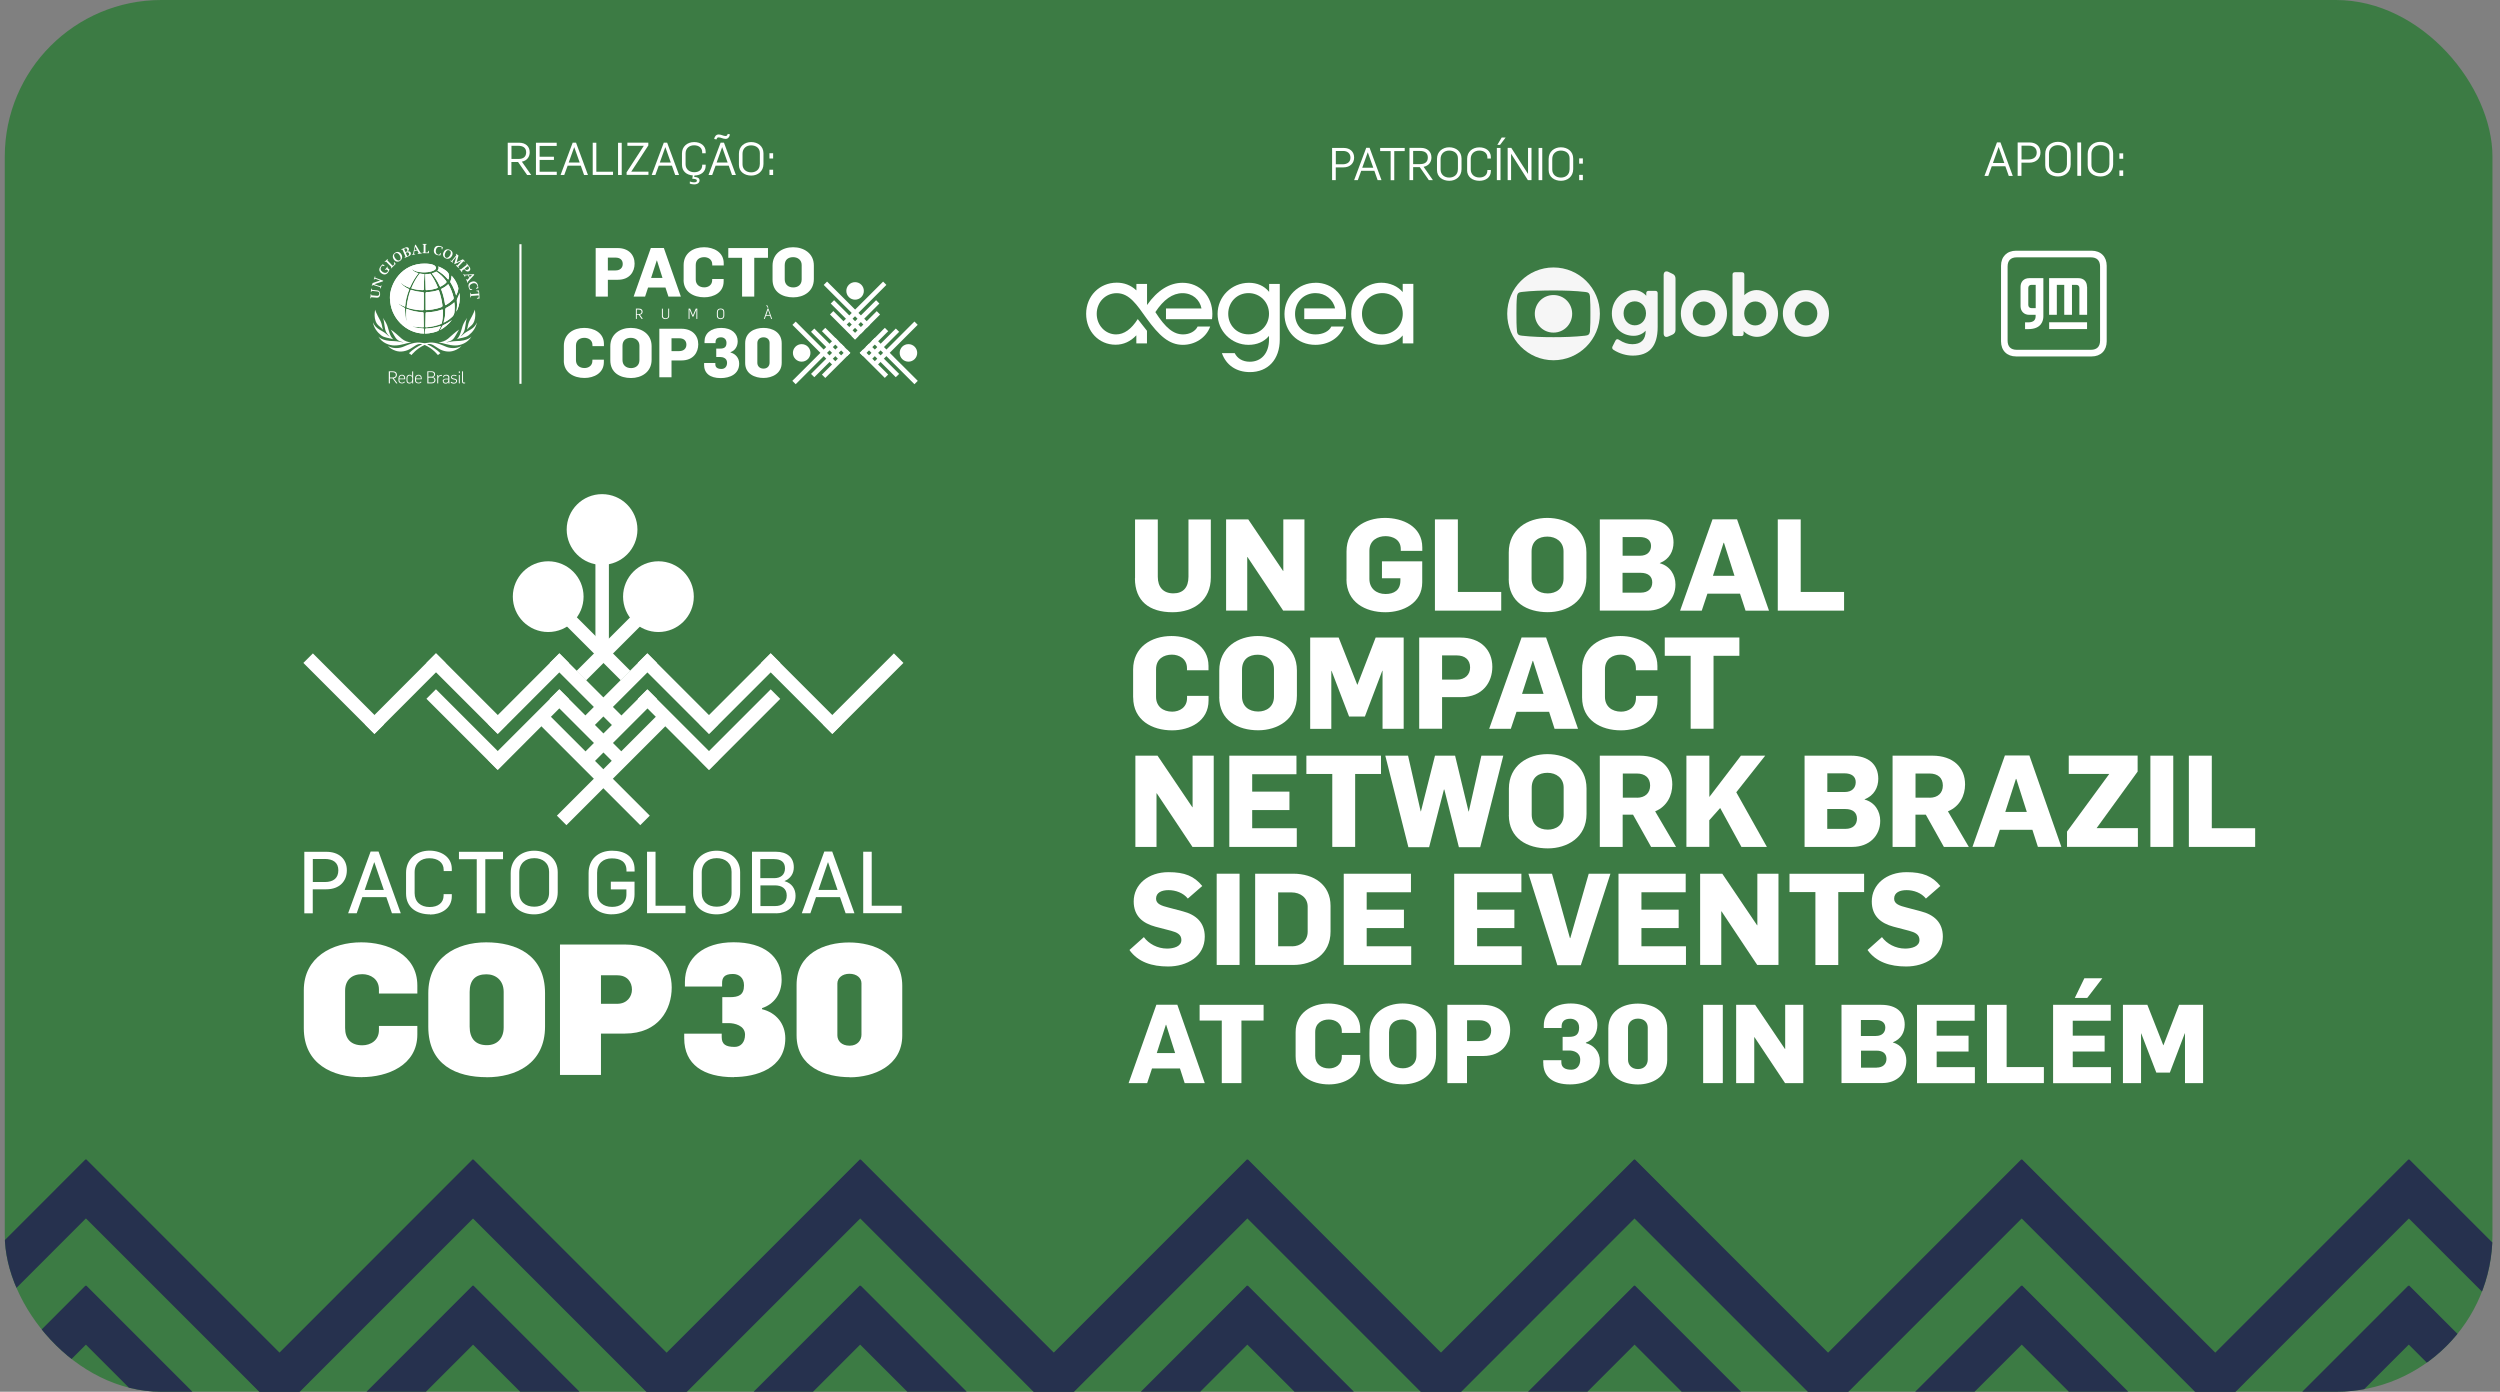 <svg xmlns="http://www.w3.org/2000/svg" xmlns:xlink="http://www.w3.org/1999/xlink" id="Layer_1" viewBox="0 0 388 216"><rect x="0" y="0" width="388" height="216" fill="#808080" stroke="none"/><defs><style>      .st0 {        fill: none;      }      .st1 {        fill: #f6f6f6;      }      .st2 {        clip-path: url(#clippath-1);      }      .st3 {        clip-path: url(#clippath-3);      }      .st4 {        clip-path: url(#clippath-2);      }      .st5 {        fill: #fff;      }      .st6 {        fill: #26314e;      }      .st7 {        fill: #3c7b44;      }      .st8 {        fill: #2e5073;      }      .st9 {        clip-path: url(#clippath);      }    </style><clipPath id="clippath"><rect class="st0" x=".74" y="0" width="386.09" height="216" rx="24.3" ry="24.3"></rect></clipPath><clipPath id="clippath-1"><rect class="st0" x="56.35" y="37.86" width="19.02" height="18.01"></rect></clipPath><clipPath id="clippath-2"><path class="st0" d="M68.39,50.61s-.04,0-.1.02c-.9.28-1.69.35-2.19.36-.07,0-.09.02-.1.11l-.04.67s1.01.02,2.06-.42c.14-.19.27-.42.37-.66.01-.03.02-.05.02-.07,0-.01-.01-.01-.01-.01M68.82,50.44c-.1.04-.18.15-.22.24-.09.2-.21.39-.33.56.64-.32,1.38-.95,1.88-1.59-.39.31-.82.57-1.32.79M68.56,48.06c-.72.26-1.51.39-2.34.42-.16.01-.15.05-.16.17,0,.73-.02,1.42-.04,2.04,0,0,0,.06.02.09.02.02.08.02.08.02.82-.06,1.61-.23,2.32-.52.11-.05.13-.11.15-.23.19-.79.15-1.84.15-1.84,0,0,0-.13-.04-.16-.01,0-.02-.01-.04-.01-.05,0-.1.02-.1.02M70.5,46.92c-.24.24-.68.57-1.2.83-.17.09-.18.15-.19.29.01.83-.09,1.47-.27,2.02,0,0-.02.04.03.01.05-.02.81-.39,1.32-.91.18-.17.31-.43.34-.7.1-.92-.02-1.54-.02-1.54h0s-.01,0-.01,0M71.03,46.23c-.1.16-.13.28-.13.39.03.36.03.68.03.68,0,.38-.04.74-.11,1.08.3-.52.54-1.27.54-2.15,0-.24-.02-.5-.06-.76-.06.26-.14.52-.28.75M67.98,45.04c-.54.18-1.13.28-1.77.3-.12,0-.16.09-.16.17,0,.39.01,1,.01,1.82v.69s0,.06.02.09c.02.02.05.02.09.02.38-.02,1.35-.09,2.33-.46.13-.05.17-.11.17-.21,0-.03,0-.06,0-.08-.1-.75-.28-1.5-.53-2.24-.03-.1-.05-.11-.08-.11-.02,0-.04,0-.08.02M63.72,45.04c-.5,1.26-.6,2.61-.6,2.61,0,.06.01.08.06.1,0,0,1.06.4,2.42.4,0,0,.09,0,.12-.03.03-.03.04-.06.04-.17,0-.67.02-2.44.02-2.44,0-.11-.06-.17-.15-.18-.63-.03-1.25-.15-1.78-.33-.03-.01-.05-.02-.06-.02-.02,0-.03,0-.05.06M69.47,44.18c-.23.23-.53.44-.9.61-.08.04-.1.08-.1.11,0,.03.01.06.03.09.28.72.46,1.46.56,2.19,0,0,.01.14.05.17.03.03.13-.04.14-.04.42-.25.81-.57,1.04-.79.09-.09.12-.15.12-.25,0-.05-.01-.11-.03-.18-.17-.68-.42-1.32-.75-1.9-.03-.05-.05-.07-.07-.07s-.04.02-.07.05M70.07,42.94c0,.21-.05.42-.14.64-.03.08-.05.13-.05.17,0,.04.02.07.05.12,0,0,.54.75.86,1.98.34-.6.34-1.08.34-1.08,0-.03,0-.06,0-.08-.16-.68-.51-1.33-1.06-1.92.01.06.01.11.01.17M66,42.55c.02.79.04,1.57.06,2.33,0,.07.01.1.03.13.01.01.05.02.09.02.52,0,1.26-.16,1.68-.32.04-.02.07-.03.08-.06.01-.04-.02-.11-.02-.11-.32-.78-.71-1.49-1.12-2.05-.22.04-.65.07-.81.07M63.87,44.66c-.03.07-.02.09-.02.09.01.02.03.02.03.02.41.13,1.19.26,1.74.26.06,0,.1-.01.12-.03.02-.02.04-.07.04-.14.01-.75.03-1.54.08-2.32-.24,0-.52-.05-.72-.09-.5.65-.93,1.38-1.26,2.19M67.02,42.43c.47.57.88,1.22,1.21,1.94.03.07.06.11.08.12.03.01.08-.01.11-.03.32-.17.63-.38.82-.58.04-.04.06-.08.06-.12s-.02-.09-.06-.15c-.44-.61-.96-1.1-1.53-1.46-.16.11-.42.21-.69.28M68.08,41.57c0,.14-.06.28-.19.42.61.35,1.12.77,1.56,1.29,0,0,.07.09.11.09.03,0,.06-.07.06-.07.09-.24.11-.57.01-.82-.1-.23-.4-.46-.4-.46-.46-.36-.98-.58-1.22-.68.05.08.07.15.07.24M60.54,46.35c0,2.9,2.46,5.42,5.3,5.42,0-.05-.04-.68-.04-.68,0-.07-.02-.09-.11-.1,0,0-1.24-.09-1.65-.31-.02-.01,0-.03.01-.02,0,0,.83.14,1.63.14,0,0,.09,0,.09-.1s-.04-2.06-.04-2.06c0-.15-.03-.17-.17-.18-.86-.04-1.71-.22-2.44-.53-.02,0-.03-.01-.04,0-.02,0-.02.04-.02.04-.06.91.04,1.8.04,1.8,0,.02,0,.02-.02.02s-.02-.02-.02-.02c-.13-.49-.19-1.02-.2-1.59v-.27c0-.06-.02-.1-.08-.13-.35-.17-.65-.39-.93-.61,0,0-.02-.02,0-.04.01-.01.03,0,.03,0,.28.18.61.33.94.47h.04s.02-.04.02-.08c.06-.84.28-1.73.61-2.57,0-.02.01-.03.01-.04,0-.03-.01-.04-.06-.06-.53-.24-.94-.55-1.2-.9,0,0-.02-.02,0-.03.02-.01.03,0,.03,0,.3.29.74.54,1.25.72.02,0,.04.01.05.01.02,0,.04-.01.08-.09.35-.79.79-1.54,1.3-2.16-.43-.1-.86-.33-.97-.59,0,0-.01-.03,0-.04s.04.02.04.02c.47.51,1.86.48,1.86.48.58,0,1.78-.2,1.78-.68,0-.44-.64-.67-1.79-.68-3.49,0-5.37,3.03-5.37,5.42h0,0s0,0,0,0Z"></path></clipPath><clipPath id="clippath-3"><rect class="st0" x="56.35" y="37.86" width="19.02" height="18.01"></rect></clipPath></defs><rect class="st7" x=".74" y="0" width="386.09" height="216" rx="24.3" ry="24.3"></rect><g><circle class="st5" cx="93.44" cy="82.18" r="5.49"></circle><circle class="st5" cx="102.19" cy="92.6" r="5.49"></circle><circle class="st5" cx="85.08" cy="92.6" r="5.49"></circle><g><path class="st5" d="M56.15,167.18c-4.52,0-9-2.01-9-7.61v-5.88c0-5.13,4.4-7.44,8.91-7.44,4,0,8.71,1.81,8.71,6.7v1.25h-5.96v-.65c0-1.6-1.31-2.36-2.58-2.36-1.61,0-2.67.88-2.67,2.58v5.77c0,1.7.91,2.69,2.67,2.69,1.28,0,2.58-.76,2.58-2.36v-.65h5.96v1.33c0,4.8-4.63,6.62-8.63,6.62h0Z"></path><path class="st5" d="M75.53,167.18c-4.66,0-9.06-1.87-9.06-7.83v-5.2c0-5.48,4.29-7.9,8.98-7.9s9.14,1.96,9.14,7.9v5.17c0,5.79-4.57,7.87-9.05,7.87h0ZM78.17,153.94c0-1.81-1.25-2.73-2.67-2.73-1.7,0-2.61.88-2.61,2.73v5.4c0,1.84.91,2.87,2.67,2.87,1.61,0,2.61-1.05,2.61-2.75v-5.51Z"></path><path class="st5" d="M97,160.41h-3.73v6.42h-6.36v-20.24h10.08c5.05,0,7.26,3.29,7.26,6.67s-2.01,7.15-7.26,7.15h0ZM95.83,151.36h-2.56v4.43h2.53c1.48,0,2.28-1.08,2.28-2.21s-.71-2.21-2.24-2.21h0Z"></path><path class="st5" d="M113.89,167.18c-4.71,0-7.7-1.96-7.7-6.04v-.71h5.82v.53c0,1.11.62,1.52,2.01,1.52.96,0,1.61-.73,1.61-1.9,0-1.45-1.7-1.79-2.48-1.79h-1.05v-4.03h1.16c1.37,0,2.21-.32,2.21-1.84,0-1.16-.76-1.76-1.73-1.76-1.4,0-1.67.65-1.67,1.42v.53h-5.77v-.71c0-3.69,2.84-6.16,7.55-6.16s7.46,2.19,7.46,5.82c0,2.21-1.2,3.8-3.04,4.4v.17c2.21.53,3.61,2.28,3.61,4.52,0,4.71-4.57,6.01-8.04,6.01h0v-.02h.03Z"></path><path class="st5" d="M131.89,167.18c-3.73,0-8.26-1.52-8.26-6.5v-7.83c0-4.86,4.29-6.58,8.14-6.58s8.26,1.73,8.26,6.73v7.7c0,4.77-4.52,6.5-8.14,6.5h0ZM133.7,152.61c0-.83-.73-1.48-1.87-1.48s-1.87.68-1.87,1.51v8.04c0,.83.62,1.61,1.9,1.61s1.84-.91,1.84-1.7v-7.98h0Z"></path></g><g><path class="st5" d="M50.63,138.02h-2.09v3.73h-1.31v-9.55h3.43c1.89,0,3.17,1.06,3.17,2.87,0,1.66-1.1,2.95-3.2,2.95h0ZM50.38,133.32h-1.83v3.57h1.86c1.33,0,2.1-.6,2.1-1.82s-.83-1.76-2.13-1.76h0Z"></path><path class="st5" d="M60.83,141.74l-.87-2.5h-3.73l-.87,2.5h-1.33l3.49-9.58h1.23l3.45,9.58h-1.39,0ZM58.1,133.83h-.03l-1.47,4.29h2.97l-1.47-4.29h0Z"></path><path class="st5" d="M66.73,141.91c-2,0-3.71-1.02-3.71-3.23v-3.23c0-2.05,1.54-3.43,3.64-3.43,1.93,0,3.46,1.07,3.46,2.83v.34h-1.26v-.19c0-1.16-.93-1.8-2.23-1.8s-2.28.76-2.28,2.17v3.24c0,1.36.94,2.16,2.33,2.16,1.3,0,2.17-.64,2.17-1.8v-.2h1.27v.34c0,1.92-1.7,2.83-3.4,2.83h0Z"></path><path class="st5" d="M75.32,133.35v8.39h-1.33v-8.39h-2.76v-1.15h6.84v1.15h-2.75Z"></path><path class="st5" d="M82.9,141.91c-2,0-3.64-1.11-3.64-3.23v-3.17c0-2.19,1.65-3.48,3.64-3.48s3.66,1.23,3.66,3.33v3.12c0,2.19-1.7,3.43-3.66,3.43h0ZM82.87,133.19c-1.27,0-2.28.77-2.28,2.23v3.16c0,1.36.94,2.14,2.33,2.14,1.29,0,2.3-.73,2.3-2.17v-3.24c0-1.33-.93-2.13-2.36-2.13h0Z"></path><path class="st5" d="M94.99,141.91c-2,0-3.64-1.11-3.64-3.23v-3.17c0-2.19,1.54-3.48,3.64-3.48,1.93,0,3.5.84,3.5,2.92v.31h-1.26v-.17c0-1.38-.97-1.87-2.28-1.87s-2.28.77-2.28,2.23v3.16c0,1.36.94,2.14,2.33,2.14,1.26,0,2.22-.61,2.22-1.96v-.75h-2.42v-1.2h3.68v1.96c0,2.12-1.6,3.1-3.5,3.1h0,0Z"></path><path class="st5" d="M100.42,141.74v-9.55h1.32v8.38h4.65v1.16h-5.98,0Z"></path><path class="st5" d="M111.21,141.91c-2,0-3.64-1.11-3.64-3.23v-3.17c0-2.19,1.65-3.48,3.64-3.48s3.66,1.23,3.66,3.33v3.12c0,2.19-1.7,3.43-3.66,3.43h0ZM111.19,133.19c-1.27,0-2.28.77-2.28,2.23v3.16c0,1.36.94,2.14,2.33,2.14,1.29,0,2.3-.73,2.3-2.17v-3.24c0-1.33-.93-2.13-2.36-2.13h0Z"></path><path class="st5" d="M120.48,141.74h-3.77v-9.55h3.71c1.69,0,2.78.83,2.78,2.42,0,1-.55,1.76-1.43,2.12v.03c1.11.3,1.7,1.19,1.7,2.27,0,1.83-1.49,2.72-3,2.72h0ZM120.19,133.33h-2.19v2.96h2.16c.97,0,1.67-.5,1.67-1.52s-.67-1.43-1.65-1.43h0ZM120.25,137.41h-2.23v3.21h2.28c1.07,0,1.8-.53,1.8-1.63s-.77-1.58-1.84-1.58h0Z"></path><path class="st5" d="M131.24,141.74l-.87-2.5h-3.73l-.87,2.5h-1.33l3.49-9.58h1.23l3.45,9.58h-1.39,0ZM128.52,133.83h-.03l-1.47,4.29h2.97s-1.47-4.29-1.47-4.29Z"></path><path class="st5" d="M133.97,141.74v-9.55h1.32v8.38h4.65v1.16h-5.98Z"></path></g><rect class="st5" x="92.41" y="82.89" width="2.09" height="18.92"></rect><polygon class="st5" points="88.29 102.87 86.82 101.4 77.47 110.76 76.59 111.63 76.59 111.63 75.79 112.43 77.27 113.9 88.29 102.87"></polygon><rect class="st5" x="90.53" y="99.86" width="2.09" height="15.59" transform="translate(-49.3 96.28) rotate(-45)"></rect><polygon class="st5" points="69.14 102.87 67.66 101.4 58.32 110.76 57.45 111.63 57.45 111.63 56.65 112.43 58.12 113.9 69.14 102.87"></polygon><rect class="st5" x="71.4" y="99.85" width="2.09" height="15.59" transform="translate(-54.9 82.75) rotate(-45)"></rect><rect class="st5" x="52.29" y="99.87" width="2.09" height="15.59" transform="translate(-60.51 69.24) rotate(-45)"></rect><polygon class="st5" points="88.29 108.45 86.82 106.99 77.47 116.34 76.59 117.21 76.59 117.21 75.79 118.01 77.27 119.49 88.29 108.45"></polygon><rect class="st5" x="90.52" y="105.43" width="2.09" height="15.59" transform="translate(-53.24 97.91) rotate(-45)"></rect><rect class="st5" x="71.39" y="105.43" width="2.09" height="15.59" transform="translate(-58.85 84.38) rotate(-45)"></rect><polygon class="st5" points="98.99 102.87 100.46 101.4 109.81 110.76 110.68 111.63 110.68 111.63 111.49 112.43 110.01 113.9 98.99 102.87"></polygon><rect class="st5" x="87.91" y="106.62" width="15.59" height="2.09" transform="translate(-48.1 99.2) rotate(-45)"></rect><rect class="st5" x="90.54" y="91.55" width="2.09" height="15.59" transform="translate(-43.43 93.85) rotate(-45)"></rect><rect class="st5" x="87.92" y="98.32" width="15.59" height="2.09" transform="translate(-42.22 96.78) rotate(-45)"></rect><polygon class="st5" points="118.13 102.87 119.6 101.4 128.96 110.76 129.83 111.63 129.83 111.63 130.63 112.43 129.16 113.9 118.13 102.87"></polygon><rect class="st5" x="107.05" y="106.61" width="15.59" height="2.09" transform="translate(-42.49 112.73) rotate(-45)"></rect><rect class="st5" x="126.17" y="106.61" width="15.59" height="2.09" transform="translate(-36.89 126.26) rotate(-45)"></rect><polygon class="st5" points="98.99 108.45 100.46 106.99 109.81 116.34 110.68 117.21 110.68 117.21 111.49 118.01 110.01 119.49 98.99 108.45"></polygon><rect class="st5" x="87.92" y="112.2" width="15.59" height="2.09" transform="translate(-52.04 100.85) rotate(-45)"></rect><rect class="st5" x="107.04" y="112.19" width="15.59" height="2.09" transform="translate(-46.43 114.37) rotate(-45)"></rect><rect class="st5" x="83.95" y="118.51" width="21.98" height="2.09" transform="translate(-56.73 102.15) rotate(-45)"></rect><rect class="st5" x="91.28" y="108.54" width="2.09" height="22.01" transform="translate(-57.49 100.3) rotate(-45)"></rect></g><g class="st9"><g><polygon class="st6" points="77.98 184.54 73.36 179.93 44.06 209.24 41.33 211.97 41.33 211.97 38.81 214.48 43.42 219.1 77.98 184.54"></polygon><rect class="st6" x="85.17" y="175.09" width="6.52" height="48.86" transform="translate(-115.18 120.97) rotate(-45)"></rect><polygon class="st6" points="17.89 184.54 13.28 179.93 -16.03 209.24 -18.76 211.97 -18.76 211.97 -21.28 214.48 -16.66 219.1 17.89 184.54"></polygon><rect class="st6" x="25.09" y="175.08" width="6.52" height="48.86" transform="translate(-132.77 78.48) rotate(-45)"></rect><polygon class="st6" points="128.94 184.54 133.56 179.93 162.86 209.24 165.59 211.97 165.59 211.97 168.11 214.48 163.5 219.1 128.94 184.54"></polygon><rect class="st6" x="94.05" y="196.26" width="48.86" height="6.52" transform="translate(-106.38 142.22) rotate(-45)"></rect><polygon class="st6" points="189.03 184.54 193.65 179.93 222.95 209.24 225.68 211.97 225.68 211.97 228.2 214.48 223.59 219.1 189.03 184.54"></polygon><rect class="st6" x="154.13" y="196.25" width="48.86" height="6.52" transform="translate(-88.77 184.7) rotate(-45)"></rect><polygon class="st6" points="77.98 204.13 73.36 199.52 44.06 228.82 41.33 231.55 41.33 231.55 38.81 234.07 43.42 238.68 77.98 204.13"></polygon><rect class="st6" x="85.17" y="194.66" width="6.52" height="48.86" transform="translate(-129.02 126.7) rotate(-45)"></rect><polygon class="st6" points="17.89 204.13 13.28 199.52 -16.03 228.82 -18.76 231.55 -18.76 231.55 -21.28 234.07 -16.66 238.68 17.89 204.13"></polygon><rect class="st6" x="25.09" y="194.67" width="6.52" height="48.86" transform="translate(-146.62 84.22) rotate(-45)"></rect><polygon class="st6" points="128.94 204.13 133.56 199.52 162.86 228.82 165.59 231.55 165.59 231.55 168.11 234.07 163.5 238.68 128.94 204.13"></polygon><rect class="st6" x="94.05" y="215.83" width="48.86" height="6.52" transform="translate(-120.22 147.95) rotate(-45)"></rect><polygon class="st6" points="189.03 204.13 193.65 199.52 222.95 228.82 225.68 231.55 225.68 231.55 228.2 234.07 223.59 238.68 189.03 204.13"></polygon><rect class="st6" x="154.14" y="215.83" width="48.86" height="6.52" transform="translate(-102.62 190.44) rotate(-45)"></rect><polygon class="st6" points="77.98 225.46 73.36 220.84 44.06 250.15 41.33 252.88 41.33 252.88 38.81 255.4 43.42 260.01 77.98 225.46"></polygon><rect class="st6" x="85.18" y="216" width="6.52" height="48.86" transform="translate(-144.11 132.96) rotate(-45)"></rect><polygon class="st6" points="17.89 225.46 13.28 220.84 -16.03 250.15 -18.76 252.88 -18.76 252.88 -21.28 255.4 -16.66 260.01 17.89 225.46"></polygon><rect class="st6" x="25.09" y="216" width="6.52" height="48.86" transform="translate(-161.71 90.47) rotate(-45)"></rect><polygon class="st6" points="128.94 225.46 133.56 220.84 162.86 250.15 165.59 252.88 165.59 252.88 168.11 255.4 163.5 260.01 128.94 225.46"></polygon><rect class="st6" x="94.06" y="237.17" width="48.86" height="6.52" transform="translate(-135.31 154.2) rotate(-45)"></rect><polygon class="st6" points="189.03 225.46 193.65 220.84 222.95 250.15 225.68 252.88 225.68 252.88 228.2 255.4 223.59 260.01 189.03 225.46"></polygon><rect class="st6" x="154.14" y="237.16" width="48.86" height="6.52" transform="translate(-117.7 196.69) rotate(-45)"></rect><polygon class="st6" points="318.33 184.54 313.71 179.93 284.41 209.24 281.68 211.97 281.68 211.97 279.16 214.48 283.77 219.1 318.33 184.54"></polygon><rect class="st6" x="325.53" y="175.09" width="6.52" height="48.86" transform="translate(-44.78 290.93) rotate(-45)"></rect><polygon class="st6" points="258.24 184.54 253.63 179.93 224.32 209.24 221.6 211.97 221.6 211.97 219.07 214.48 223.69 219.1 258.24 184.54"></polygon><rect class="st6" x="265.43" y="175.09" width="6.52" height="48.86" transform="translate(-62.38 248.43) rotate(-45)"></rect><polygon class="st6" points="369.29 184.54 373.9 179.93 403.22 209.24 405.94 211.97 405.94 211.97 408.46 214.48 403.84 219.1 369.29 184.54"></polygon><rect class="st6" x="334.4" y="196.26" width="48.86" height="6.52" transform="translate(-35.98 312.17) rotate(-45)"></rect><polygon class="st6" points="429.38 184.54 433.99 179.93 463.3 209.24 466.03 211.97 466.03 211.97 468.54 214.48 463.93 219.1 429.38 184.54"></polygon><rect class="st6" x="394.49" y="196.26" width="48.86" height="6.52" transform="translate(-18.38 354.66) rotate(-45)"></rect><polygon class="st6" points="318.33 204.13 313.71 199.52 284.41 228.82 281.68 231.55 281.68 231.55 279.16 234.07 283.77 238.68 318.33 204.13"></polygon><rect class="st6" x="325.53" y="194.66" width="6.52" height="48.86" transform="translate(-58.62 296.66) rotate(-45)"></rect><polygon class="st6" points="258.24 204.13 253.63 199.52 224.32 228.82 221.6 231.55 221.6 231.55 219.07 234.07 223.69 238.68 258.24 204.13"></polygon><rect class="st6" x="265.43" y="194.66" width="6.52" height="48.86" transform="translate(-76.22 254.16) rotate(-45)"></rect><polygon class="st6" points="369.29 204.13 373.9 199.52 403.22 228.82 405.94 231.55 405.94 231.55 408.46 234.07 403.84 238.68 369.29 204.13"></polygon><rect class="st6" x="334.38" y="215.84" width="48.86" height="6.52" transform="translate(-49.83 317.89) rotate(-45)"></rect><polygon class="st6" points="429.38 204.13 433.99 199.52 463.3 228.82 466.03 231.55 466.03 231.55 468.54 234.07 463.93 238.68 429.38 204.13"></polygon><rect class="st6" x="394.48" y="215.84" width="48.86" height="6.52" transform="translate(-32.23 360.39) rotate(-45)"></rect><polygon class="st6" points="318.33 225.46 313.71 220.84 284.41 250.15 281.68 252.88 281.68 252.88 279.16 255.4 283.77 260.01 318.33 225.46"></polygon><rect class="st6" x="325.53" y="216" width="6.52" height="48.86" transform="translate(-73.71 302.91) rotate(-45)"></rect><polygon class="st6" points="258.24 225.46 253.63 220.84 224.32 250.15 221.6 252.88 221.6 252.88 219.07 255.4 223.69 260.01 258.24 225.46"></polygon><rect class="st6" x="265.44" y="216" width="6.52" height="48.86" transform="translate(-91.31 260.42) rotate(-45)"></rect><polygon class="st6" points="369.29 225.46 373.9 220.84 403.22 250.15 405.94 252.88 405.94 252.88 408.46 255.4 403.84 260.01 369.29 225.46"></polygon><rect class="st6" x="334.4" y="237.17" width="48.86" height="6.52" transform="translate(-64.91 324.15) rotate(-45)"></rect><polygon class="st6" points="429.38 225.46 433.99 220.84 463.3 250.15 466.03 252.88 466.03 252.88 468.54 255.4 463.93 260.01 429.38 225.46"></polygon><rect class="st6" x="394.48" y="237.18" width="48.86" height="6.52" transform="translate(-47.32 366.64) rotate(-45)"></rect></g></g><g><path class="st5" d="M176.16,89.75v-9.13h3.53v8.89c0,1.59.83,2.58,2.42,2.58,1.49,0,2.34-.89,2.34-2.58v-8.89h3.47v9c0,3.53-2.63,5.4-5.94,5.4-3.59,0-5.84-1.71-5.84-5.26h0Z"></path><path class="st5" d="M190.3,80.61h3.43l5.4,8h.04v-8h3.28v14.16h-3.3l-5.54-8.32h-.04v8.32h-3.28v-14.16h0Z"></path><path class="st5" d="M208.98,89.91v-4.33c0-3.47,2.82-5.2,5.96-5.2,2.74,0,5.8,1.29,5.8,4.59v.52h-3.34v-.28c0-1.47-1.27-2-2.36-2-1.23,0-2.51.65-2.51,2.27v4.37c0,1.45,1.05,2.34,2.51,2.34,1.31,0,2.3-.59,2.3-2.08v-.36h-2.86v-2.63h6.25v3.25c0,3.25-2.98,4.65-5.72,4.65-3.13,0-6.04-1.57-6.04-5.11h0Z"></path><path class="st5" d="M222.71,80.61h3.55v11.26h6.73v2.9h-10.29v-14.16h0Z"></path><path class="st5" d="M234.16,89.83v-4.09c0-3.59,2.94-5.36,5.98-5.36s6.07,1.69,6.07,5.34v3.93c0,3.7-3.04,5.36-6,5.36-3.18,0-6.06-1.53-6.06-5.18h0ZM242.66,89.77v-4.19c0-1.49-1.17-2.3-2.51-2.3s-2.45.67-2.45,2.33v4.15c0,1.51,1.05,2.34,2.51,2.34,1.25,0,2.45-.71,2.45-2.32v-.02Z"></path><path class="st5" d="M248.29,80.61h7.21c2.8,0,4.23,1.43,4.23,3.59,0,1.33-.64,2.6-2.12,3.18v.04c1.59.43,2.42,1.81,2.42,3.3,0,2.34-1.72,4.05-4.33,4.05h-7.41v-14.16ZM254.53,86.25c1.13,0,1.71-.65,1.71-1.53s-.65-1.37-1.75-1.37h-2.66v2.9h2.7ZM254.65,91.98c1.16,0,1.78-.65,1.78-1.59s-.64-1.49-1.81-1.49h-2.8v3.08h2.83Z"></path><path class="st5" d="M265.8,80.6h3.79l4.96,14.18h-3.64l-.86-2.64h-5.06l-.88,2.64h-3.36l5.03-14.18h0ZM269.19,89.36l-1.63-5.12h-.06l-1.65,5.12h3.34Z"></path><path class="st5" d="M275.92,80.61h3.55v11.26h6.73v2.9h-10.29v-14.16h0Z"></path><path class="st5" d="M175.86,108.24v-4.33c0-3.47,2.82-5.2,5.96-5.2,2.74,0,5.74,1.39,5.74,4.66v.65h-3.34v-.31c0-1.49-1.25-2.11-2.34-2.11-1.25,0-2.46.65-2.46,2.27v4.29c0,1.45,1.05,2.29,2.51,2.29,1.1,0,2.3-.64,2.3-2.11v-.34h3.34v.7c0,3.25-2.92,4.65-5.66,4.65-3.12,0-6.04-1.57-6.04-5.11h0Z"></path><path class="st5" d="M189.23,108.16v-4.09c0-3.59,2.94-5.36,5.98-5.36s6.07,1.69,6.07,5.34v3.93c0,3.7-3.04,5.36-6,5.36-3.18,0-6.06-1.53-6.06-5.18h0ZM197.72,108.1v-4.19c0-1.49-1.17-2.3-2.51-2.3s-2.45.67-2.45,2.33v4.15c0,1.51,1.05,2.34,2.51,2.34,1.25,0,2.45-.71,2.45-2.32v-.02Z"></path><path class="st5" d="M203.35,98.95h4.41l2.88,7.31h.04l2.82-7.31h4.35v14.16h-3.28v-9.01h-.04l-2.7,7.11h-2.45l-2.72-7.09h-.04v9h-3.28v-14.16h0Z"></path><path class="st5" d="M220.26,98.95h6.41c3.13,0,4.94,1.93,4.94,4.54,0,2.33-1.43,4.71-4.88,4.71h-2.92v4.9h-3.55v-14.16h0ZM226.1,105.48c1.27,0,2.06-.76,2.06-1.89,0-1.21-.82-1.87-2.08-1.87h-2.27v3.75h2.29Z"></path><path class="st5" d="M236.16,98.93h3.79l4.96,14.18h-3.64l-.85-2.64h-5.06l-.88,2.64h-3.36l5.03-14.18ZM239.56,107.69l-1.63-5.12h-.06l-1.65,5.12h3.34Z"></path><path class="st5" d="M245.54,108.24v-4.33c0-3.47,2.82-5.2,5.96-5.2,2.74,0,5.73,1.39,5.73,4.66v.65h-3.34v-.31c0-1.49-1.25-2.11-2.34-2.11-1.25,0-2.46.65-2.46,2.27v4.29c0,1.45,1.05,2.29,2.51,2.29,1.1,0,2.3-.64,2.3-2.11v-.34h3.34v.7c0,3.25-2.92,4.65-5.66,4.65-3.12,0-6.04-1.57-6.04-5.11h0Z"></path><path class="st5" d="M262.38,101.78h-4.01v-2.84h11.58v2.84h-4.01v11.32h-3.55v-11.32h0Z"></path><path class="st5" d="M176.22,117.28h3.43l5.4,8h.04v-8h3.28v14.16h-3.3l-5.54-8.32h-.04v8.32h-3.28v-14.16h0Z"></path><path class="st5" d="M190.79,117.28h10.42v2.88h-6.87v2.7h5.78v2.86h-5.78v2.82h6.92v2.9h-10.47v-14.16Z"></path><path class="st5" d="M206.76,120.12h-4.01v-2.84h11.58v2.84h-4.01v11.32h-3.55v-11.32h0Z"></path><path class="st5" d="M215,117.28h3.53l1.96,8.64h.04l2.18-8.64h3.12l2.09,8.66h.04l1.95-8.66h3.4l-3.58,14.2h-3.31l-2.26-8.95h-.06l-2.3,8.95h-3.22l-3.58-14.2h0Z"></path><path class="st5" d="M234.18,126.49v-4.09c0-3.59,2.94-5.36,5.98-5.36s6.07,1.69,6.07,5.34v3.93c0,3.7-3.04,5.36-6,5.36-3.18,0-6.06-1.53-6.06-5.18h0ZM242.68,126.43v-4.19c0-1.49-1.17-2.3-2.51-2.3s-2.45.67-2.45,2.33v4.15c0,1.51,1.05,2.34,2.51,2.34,1.25,0,2.45-.71,2.45-2.32v-.02Z"></path><path class="st5" d="M248.29,117.28h6.19c3.22,0,5.06,1.84,5.06,4.47,0,1.72-.83,3.42-2.66,4.17l3.24,5.52h-3.87l-2.8-5h-1.61v5h-3.55v-14.16ZM254.04,123.81c1.29,0,2.06-.74,2.06-1.89,0-1.21-.8-1.87-2.06-1.87h-2.18v3.75h2.18Z"></path><path class="st5" d="M261.74,117.28h3.55v6.41l4.9-6.41h3.77l-4.49,5.68,4.75,8.48h-3.95l-3.3-6.04-1.69,1.9v4.13h-3.55v-14.16h0Z"></path><path class="st5" d="M280.07,117.28h7.21c2.8,0,4.23,1.43,4.23,3.59,0,1.33-.64,2.6-2.12,3.18v.04c1.59.43,2.42,1.81,2.42,3.3,0,2.34-1.72,4.05-4.33,4.05h-7.41v-14.16ZM286.3,122.92c1.13,0,1.71-.65,1.71-1.53s-.65-1.37-1.75-1.37h-2.66v2.9h2.7ZM286.42,128.64c1.16,0,1.78-.65,1.78-1.59s-.64-1.49-1.81-1.49h-2.8v3.08h2.83Z"></path><path class="st5" d="M293.73,117.28h6.19c3.22,0,5.06,1.84,5.06,4.47,0,1.72-.83,3.42-2.66,4.17l3.24,5.52h-3.87l-2.8-5h-1.61v5h-3.55v-14.16ZM299.47,123.81c1.29,0,2.06-.74,2.06-1.89,0-1.21-.8-1.87-2.06-1.87h-2.18v3.75h2.18Z"></path><path class="st5" d="M311.17,117.25h3.79l4.96,14.18h-3.64l-.85-2.64h-5.06l-.88,2.64h-3.36l5.03-14.18ZM314.56,126.01l-1.63-5.12h-.06l-1.65,5.12h3.34Z"></path><path class="st5" d="M320.78,129.09l6.58-8.98h-6.29v-2.84h10.69v2.48l-6.37,8.78h6.41v2.9h-11v-2.34h0Z"></path><path class="st5" d="M333.74,117.28h3.55v14.16h-3.55v-14.16Z"></path><path class="st5" d="M339.72,117.28h3.55v11.26h6.73v2.9h-10.29v-14.16h0Z"></path><path class="st5" d="M175.29,147.44l2.24-2c.74,1.03,2.11,1.78,3.59,1.78,1.07,0,2.23-.34,2.23-1.33,0-.88-.71-1.19-1.59-1.43l-2.45-.64c-1.93-.52-3.36-1.63-3.36-3.92,0-2.64,2.27-4.54,5.4-4.54,2.51,0,3.99.61,5.24,2.15l-2.24,1.95c-.7-.89-1.89-1.31-3-1.31-1.04,0-1.93.36-1.93,1.33,0,.82.86,1.1,1.93,1.37l2.23.59c2.02.52,3.4,1.72,3.4,3.93,0,3.08-2.78,4.63-5.7,4.63-2.48,0-4.65-.67-6-2.57h0Z"></path><path class="st5" d="M188.83,135.6h3.55v14.16h-3.55v-14.16Z"></path><path class="st5" d="M194.8,135.6h5.92c3.16,0,5.78,1.69,5.78,4.99v3.99c0,3.52-2.78,5.18-5.76,5.18h-5.94v-14.16ZM200.53,146.87c1.29,0,2.42-.82,2.42-2.27v-3.89c0-1.37-1.11-2.21-2.52-2.21h-2.06v8.36h2.17,0Z"></path><path class="st5" d="M208.56,135.6h10.42v2.88h-6.87v2.7h5.78v2.86h-5.78v2.82h6.91v2.9h-10.47v-14.16h0Z"></path><path class="st5" d="M225.7,135.6h10.42v2.88h-6.87v2.7h5.78v2.86h-5.78v2.82h6.91v2.9h-10.47v-14.16h0Z"></path><path class="st5" d="M237.22,135.6h3.65l2.78,9.99h.06l2.86-9.99h3.37l-4.6,14.2h-3.64l-4.49-14.2h0Z"></path><path class="st5" d="M251.2,135.6h10.42v2.88h-6.87v2.7h5.78v2.86h-5.78v2.82h6.91v2.9h-10.47v-14.16h0Z"></path><path class="st5" d="M263.87,135.6h3.43l5.4,8h.04v-8h3.28v14.16h-3.3l-5.54-8.32h-.04v8.32h-3.28v-14.16Z"></path><path class="st5" d="M281.74,138.45h-4.01v-2.84h11.58v2.84h-4.01v11.32h-3.55v-11.32h0Z"></path><path class="st5" d="M289.84,147.44l2.24-2c.74,1.03,2.11,1.78,3.59,1.78,1.07,0,2.23-.34,2.23-1.33,0-.88-.71-1.19-1.59-1.43l-2.45-.64c-1.93-.52-3.36-1.63-3.36-3.92,0-2.64,2.27-4.54,5.4-4.54,2.51,0,3.99.61,5.24,2.15l-2.24,1.95c-.7-.89-1.89-1.31-3-1.31-1.04,0-1.93.36-1.93,1.33,0,.82.85,1.1,1.93,1.37l2.23.59c2.02.52,3.4,1.72,3.4,3.93,0,3.08-2.78,4.63-5.7,4.63-2.48,0-4.65-.67-6-2.57h0Z"></path><path class="st5" d="M179.47,155.93h3.25l4.26,12.17h-3.12l-.73-2.27h-4.34l-.75,2.27h-2.88l4.31-12.17h0ZM182.38,163.44l-1.39-4.39h-.05l-1.41,4.39h2.86,0Z"></path><path class="st5" d="M189.62,158.39h-3.44v-2.44h9.93v2.44h-3.44v9.71h-3.05v-9.71Z"></path><path class="st5" d="M201.08,163.92v-3.71c0-2.98,2.42-4.46,5.11-4.46,2.35,0,4.92,1.19,4.92,4v.56h-2.86v-.27c0-1.27-1.07-1.81-2.01-1.81-1.07,0-2.12.56-2.12,1.95v3.68c0,1.24.9,1.96,2.15,1.96.93,0,1.98-.54,1.98-1.8v-.29h2.86v.59c0,2.79-2.51,3.98-4.85,3.98-2.68,0-5.18-1.34-5.18-4.38h0Z"></path><path class="st5" d="M212.54,163.85v-3.51c0-3.08,2.52-4.6,5.13-4.6s5.21,1.44,5.21,4.58v3.37c0,3.17-2.61,4.6-5.14,4.6-2.73,0-5.2-1.31-5.2-4.44ZM219.83,163.8v-3.59c0-1.27-1-1.98-2.15-1.98s-2.1.58-2.1,2v3.56c0,1.29.9,2.01,2.15,2.01,1.07,0,2.1-.61,2.1-2Z"></path><path class="st5" d="M224.64,155.95h5.5c2.69,0,4.24,1.66,4.24,3.9,0,2-1.22,4.04-4.19,4.04h-2.51v4.21h-3.05v-12.15h0ZM229.66,161.56c1.09,0,1.77-.65,1.77-1.61,0-1.04-.7-1.6-1.79-1.6h-1.95v3.22h1.97Z"></path><path class="st5" d="M239.51,164.96v-.42h2.81v.32c0,.82.59,1.16,1.55,1.16.82,0,1.38-.58,1.38-1.55,0-1.22-1.16-1.43-1.69-1.43h-1.04v-2.12h1c.97,0,1.56-.32,1.56-1.43,0-.97-.7-1.38-1.36-1.38-1,0-1.36.51-1.36,1.22v.22h-2.76v-.42c0-1.98,1.56-3.39,4.19-3.39s4.12,1.44,4.12,3.34c0,1.33-.71,2.37-1.78,2.73v.08c1.21.32,2.17,1.33,2.17,2.78,0,2.66-2.34,3.63-4.63,3.63-2.73,0-4.15-1.24-4.15-3.34h0Z"></path><path class="st5" d="M249.61,164.54v-4.95c0-2.71,2.32-3.83,4.58-3.83s4.56,1.1,4.56,3.88v4.87c0,2.66-2.39,3.8-4.54,3.8s-4.6-.99-4.6-3.76h0ZM255.73,164.44v-4.97c0-.76-.54-1.38-1.51-1.38s-1.55.63-1.55,1.43v4.95c0,.76.51,1.45,1.55,1.45s1.51-.73,1.51-1.49Z"></path><path class="st5" d="M264.33,155.95h3.05v12.15h-3.05v-12.15Z"></path><path class="st5" d="M269.45,155.95h2.95l4.63,6.86h.03v-6.86h2.81v12.15h-2.83l-4.75-7.14h-.03v7.14h-2.81v-12.15h0Z"></path><path class="st5" d="M285.8,155.95h6.18c2.4,0,3.63,1.22,3.63,3.08,0,1.14-.54,2.23-1.83,2.73v.03c1.36.37,2.08,1.55,2.08,2.83,0,2.01-1.48,3.47-3.71,3.47h-6.35v-12.15ZM291.14,160.78c.97,0,1.46-.56,1.46-1.31s-.56-1.17-1.5-1.17h-2.29v2.49h2.32ZM291.25,165.69c.99,0,1.53-.56,1.53-1.36s-.54-1.27-1.55-1.27h-2.4v2.64h2.43Z"></path><path class="st5" d="M297.52,155.95h8.95v2.47h-5.9v2.32h4.95v2.46h-4.95v2.42h5.93v2.49h-8.98v-12.15h0Z"></path><path class="st5" d="M308.38,155.95h3.05v9.66h5.78v2.49h-8.83v-12.15h0Z"></path><path class="st5" d="M318.64,155.95h8.95v2.47h-5.9v2.32h4.95v2.46h-4.95v2.42h5.93v2.49h-8.98v-12.15h0ZM323.5,151.83h2.78l-2.34,3.05h-1.93l1.48-3.05h0Z"></path><path class="st5" d="M329.49,155.95h3.78l2.47,6.27h.03l2.42-6.27h3.73v12.15h-2.81v-7.73h-.03l-2.32,6.1h-2.1l-2.34-6.08h-.03v7.71h-2.81v-12.15h0Z"></path></g><g><g><path class="st5" d="M78.8,22.15h1.78c.96,0,1.63.55,1.63,1.49,0,.68-.39,1.29-1.22,1.45l1.45,2.07h-.63l-1.41-2.02h-1.03v2.02h-.57v-5.01h0,0ZM80.46,24.67c.76,0,1.2-.33,1.2-1.03s-.48-1.01-1.21-1.01h-1.07v2.04s1.08,0,1.08,0Z"></path><path class="st5" d="M83.19,22.15h3.21v.5h-2.65v1.67h2.22v.5h-2.22v1.83h2.66v.5h-3.23v-5.01h0Z"></path><path class="st5" d="M88.87,22.14h.53l1.85,5.02h-.6l-.51-1.45h-2.04l-.53,1.45h-.57l1.88-5.02h0ZM89.97,25.23l-.85-2.4h0l-.86,2.4h1.72Z"></path><path class="st5" d="M91.98,22.15h.57v4.5h2.59v.5h-3.15v-5.01h0Z"></path><path class="st5" d="M95.92,22.16h.57v5h-.57v-5Z"></path><path class="st5" d="M97.27,26.71l2.65-4.08h-2.55v-.49h3.25v.43l-2.65,4.07h2.67v.5h-3.39v-.45h0Z"></path><path class="st5" d="M103.01,22.14h.53l1.85,5.02h-.6l-.51-1.45h-2.04l-.53,1.45h-.57l1.88-5.02h0ZM104.11,25.23l-.85-2.4h0l-.86,2.4h1.72Z"></path><path class="st5" d="M107.06,28.5v-.33c.21.08.48.13.64.13.29,0,.46-.06.46-.28,0-.17-.21-.24-.57-.27h-.15s.08-.52.08-.52c-.96-.08-1.68-.64-1.68-1.67v-1.74c0-1.07.81-1.77,1.9-1.77,1,0,1.78.57,1.78,1.5v.24h-.54v-.17c0-.68-.53-1.07-1.26-1.07s-1.32.46-1.32,1.26v1.68c0,.76.57,1.24,1.35,1.24.73,0,1.23-.4,1.23-1.07v-.1h.54v.18c0,.94-.76,1.49-1.74,1.5l-.04.23c.45,0,.83.13.83.53,0,.34-.29.62-.85.62-.26,0-.5-.06-.69-.13h.02s0,0,0,0Z"></path><path class="st5" d="M111.83,22.14h.53l1.85,5.02h-.6l-.51-1.45h-2.04l-.53,1.45h-.57l1.88-5.02h0ZM110.84,21.57c.07-.39.3-.7.7-.7s.72.24,1.08.24c.2,0,.28-.14.32-.33l.35.08c-.08.42-.31.7-.68.7-.39,0-.73-.24-1.1-.24-.17,0-.24.11-.31.32l-.36-.07h0ZM112.93,25.23l-.85-2.4h0l-.86,2.4h1.72Z"></path><path class="st5" d="M114.68,25.57v-1.71c0-1.14.87-1.81,1.9-1.81s1.91.64,1.91,1.74v1.65c0,1.13-.86,1.81-1.89,1.81s-1.92-.58-1.92-1.68h0ZM117.93,25.48v-1.71c0-.76-.56-1.21-1.37-1.21-.73,0-1.32.47-1.32,1.3v1.65c0,.76.57,1.24,1.35,1.24.72,0,1.33-.44,1.33-1.26h0Z"></path><path class="st5" d="M119.42,23.78h.57v.82h-.57v-.82ZM119.42,26.34h.57v.82h-.57v-.82Z"></path></g><g><g><g><path class="st5" d="M92.45,38.5h3.41c1.67,0,2.63,1.02,2.63,2.42,0,1.24-.76,2.5-2.6,2.5h-1.55v2.61h-1.89v-7.53h0ZM95.55,41.97c.68,0,1.1-.4,1.1-1,0-.64-.43-.99-1.11-.99h-1.2v2h1.21Z"></path><path class="st5" d="M101.01,38.49h2.02l2.64,7.54h-1.93l-.46-1.4h-2.7l-.46,1.4h-1.78l2.67-7.54h0ZM102.82,43.14l-.86-2.72h-.03l-.88,2.72h1.78s0,0,0,0Z"></path><path class="st5" d="M106.1,43.44v-2.3c0-1.85,1.5-2.77,3.17-2.77,1.46,0,3.05.74,3.05,2.48v.35h-1.78v-.17c0-.79-.67-1.12-1.25-1.12-.67,0-1.31.35-1.31,1.2v2.28c0,.77.56,1.21,1.33,1.21.58,0,1.22-.34,1.22-1.12v-.18h1.78v.37c0,1.73-1.55,2.47-3.01,2.47-1.66,0-3.21-.83-3.21-2.71h0s0,0,0,0h0Z"></path><path class="st5" d="M115.16,40.01h-2.13v-1.51h6.16v1.51h-2.13v6.02h-1.89v-6.02h0Z"></path><path class="st5" d="M119.9,43.4v-2.18c0-1.91,1.56-2.85,3.18-2.85s3.23.9,3.23,2.84v2.09c0,1.96-1.61,2.85-3.19,2.85-1.69,0-3.22-.81-3.22-2.75,0,0,0,0,0,0ZM124.42,43.36v-2.23c0-.79-.62-1.22-1.33-1.22s-1.3.36-1.3,1.24v2.21c0,.8.56,1.25,1.33,1.25.67,0,1.3-.38,1.3-1.24Z"></path></g><g><path class="st5" d="M99.58,49.5l-.44-.64h-.31v.64h-.14v-1.6h.52c.32,0,.52.18.52.46s-.15.44-.42.48l.46.65h-.18s0,0,0,0ZM99.15,48.04h-.32v.7h.32c.28,0,.42-.12.42-.36,0-.21-.15-.33-.42-.33,0,0,0,0,0,0Z"></path><path class="st5" d="M103.27,49.53c-.24,0-.54-.13-.54-.45v-1.17h.15v1.14c0,.24.21.35.42.35.19,0,.41-.1.41-.35v-1.15h.14v1.15c0,.33-.31.47-.57.47h0Z"></path><path class="st5" d="M108.08,49.5v-1.44h-.01l-.47,1.09h-.12l-.46-1.09h-.01v1.44h-.14v-1.6h.24l.43,1.04h0l.44-1.04h.24v1.6h-.15,0Z"></path><path class="st5" d="M111.83,49.53c-.33,0-.57-.18-.57-.53v-.55c0-.35.23-.57.58-.57s.57.18.57.53v.57c0,.35-.25.56-.58.56h0ZM112.26,48.41c0-.25-.14-.4-.43-.4s-.42.18-.42.44v.54c0,.26.15.41.43.41s.42-.16.42-.42v-.57h0Z"></path><path class="st5" d="M119.68,49.5l-.17-.5h-.64l-.17.5h-.15l.57-1.61h.14l.57,1.61h-.15,0ZM119.14,47.76l-.23-.39h.16l.18.39h-.11ZM119.2,48.09h0l-.27.79h.55l-.28-.79h0Z"></path></g><g><path class="st5" d="M87.51,55.96v-2.3c0-1.85,1.5-2.77,3.17-2.77,1.46,0,3.05.74,3.05,2.48v.35h-1.78v-.17c0-.79-.67-1.12-1.25-1.12-.67,0-1.31.35-1.31,1.2v2.28c0,.77.56,1.21,1.33,1.21.58,0,1.22-.34,1.22-1.12v-.18h1.78v.37c0,1.73-1.55,2.47-3.01,2.47-1.66,0-3.21-.83-3.21-2.71h0s0,0,0,0h0Z"></path><path class="st5" d="M94.72,55.92v-2.18c0-1.91,1.56-2.85,3.18-2.85s3.23.9,3.23,2.84v2.09c0,1.96-1.61,2.85-3.19,2.85-1.69,0-3.22-.81-3.22-2.75,0,0,0,0,0,0ZM99.24,55.88v-2.23c0-.79-.62-1.22-1.33-1.22s-1.3.36-1.3,1.24v2.21c0,.8.56,1.25,1.33,1.25.67,0,1.3-.38,1.3-1.24Z"></path><path class="st5" d="M102.33,51.02h3.41c1.67,0,2.63,1.02,2.63,2.42,0,1.24-.76,2.5-2.6,2.5h-1.55v2.61h-1.89v-7.53h0ZM105.43,54.49c.68,0,1.1-.4,1.1-1,0-.64-.43-.99-1.11-.99h-1.2v2h1.21Z"></path><path class="st5" d="M109.28,56.6v-.26h1.74v.2c0,.51.37.72.96.72.51,0,.86-.36.86-.96,0-.76-.72-.89-1.04-.89h-.64v-1.31h.62c.6,0,.97-.2.97-.89,0-.6-.43-.86-.85-.86-.62,0-.85.32-.85.76v.14h-1.71v-.26c0-1.22.97-2.1,2.6-2.1s2.55.9,2.55,2.07c0,.82-.44,1.47-1.11,1.69v.06c.75.2,1.34.82,1.34,1.72,0,1.65-1.45,2.25-2.87,2.25-1.69,0-2.58-.77-2.58-2.07h.01Z"></path><path class="st5" d="M115.65,56.34v-3.07c0-1.68,1.44-2.38,2.84-2.38s2.83.68,2.83,2.4v3.02c0,1.65-1.48,2.35-2.82,2.35s-2.85-.61-2.85-2.33h0ZM119.44,56.29v-3.08c0-.47-.34-.86-.94-.86s-.96.39-.96.89v3.07c0,.47.32.9.96.9s.94-.46.94-.92h0Z"></path></g><g><g><polygon class="st5" points="132.18 52.18 132.7 52.7 136 49.4 136.31 49.09 136.31 49.09 136.59 48.81 136.07 48.29 132.18 52.18"></polygon><g><rect class="st5" x="129.36" y="46.89" width="9.32" height=".72" transform="translate(5.84 108.61) rotate(-45)"></rect><polygon class="st5" points="134.51 50.89 135.03 50.37 131.73 47.07 131.43 46.77 131.43 46.77 128.36 43.7 127.84 44.22 134.51 50.89"></polygon><polygon class="st5" points="129.45 46.59 128.93 47.11 133.61 51.79 133.87 51.53 134.12 51.27 129.45 46.59"></polygon><circle class="st5" cx="132.71" cy="45.15" r="1.36"></circle><polygon class="st5" points="136.48 47.11 135.97 46.59 131.34 51.22 131.6 51.48 131.85 51.73 136.48 47.11"></polygon><rect class="st5" x="130.65" y="47.74" width=".74" height="5.5" transform="translate(2.67 107.43) rotate(-45)"></rect></g></g><g><g><polygon class="st5" points="131.45 55.29 131.97 54.77 128.68 51.47 128.37 51.16 128.37 51.16 128.08 50.88 127.56 51.4 131.45 55.29"></polygon><g><rect class="st5" x="126.17" y="48.8" width=".72" height="9.32" transform="translate(-.74 105.13) rotate(-45)"></rect><polygon class="st5" points="130.16 52.96 129.65 52.44 126.35 55.74 126.04 56.05 126.04 56.05 122.97 59.11 123.49 59.63 130.16 52.96"></polygon><polygon class="st5" points="125.87 58.03 126.38 58.54 131.07 53.86 130.8 53.6 130.55 53.35 125.87 58.03"></polygon><circle class="st5" cx="124.42" cy="54.77" r="1.36"></circle><polygon class="st5" points="126.38 50.99 125.87 51.5 130.5 56.13 130.75 55.87 131.01 55.62 126.38 50.99"></polygon><rect class="st5" x="127.02" y="56.08" width="5.5" height=".74" transform="translate(-1.91 108.3) rotate(-45)"></rect></g></g><g><polygon class="st5" points="133.96 55.29 133.43 54.77 136.74 51.47 137.04 51.16 137.04 51.16 137.33 50.88 137.85 51.4 133.96 55.29"></polygon><g><rect class="st5" x="134.22" y="53.09" width="9.32" height=".72" transform="translate(2.88 113.86) rotate(-45)"></rect><polygon class="st5" points="135.25 52.96 135.77 52.44 139.06 55.74 139.37 56.05 139.37 56.05 142.44 59.11 141.92 59.63 135.25 52.96"></polygon><polygon class="st5" points="139.55 58.03 139.02 58.54 134.35 53.86 134.61 53.6 134.86 53.35 139.55 58.03"></polygon><circle class="st5" cx="140.99" cy="54.77" r="1.36"></circle><polygon class="st5" points="139.03 50.99 139.55 51.5 134.92 56.13 134.65 55.87 134.4 55.62 139.03 50.99"></polygon><rect class="st5" x="135.27" y="53.7" width=".74" height="5.5" transform="translate(-.19 112.44) rotate(-45)"></rect></g></g></g></g></g><g><g><path class="st5" d="M60.36,57.63h.64c.36,0,.6.2.6.55,0,.27-.15.49-.49.54l.57.78h-.19l-.56-.77h-.42v.77h-.17v-1.87h0ZM60.94,58.59c.31,0,.49-.13.49-.42,0-.27-.19-.4-.49-.4h-.42v.82h.42,0Z"></path><path class="st5" d="M61.84,59v-.28c0-.36.24-.56.54-.56.29,0,.5.18.5.51v.19h-.89v.15c0,.23.15.38.4.38.17,0,.28-.08.35-.17l.11.07c-.12.17-.3.22-.47.22-.32,0-.55-.17-.55-.53h0,0ZM62.73,58.76v-.09c0-.2-.11-.38-.36-.38s-.37.19-.37.39v.07h.74s0,0,0,0Z"></path><path class="st5" d="M63.09,59.09v-.43c0-.35.24-.5.49-.5.17,0,.34.1.39.27h0v-.79h.15v1.86h-.15v-.26h0c-.09.21-.28.29-.42.29-.28,0-.46-.17-.46-.44h0ZM63.98,58.96v-.26c0-.25-.18-.41-.39-.41-.17,0-.35.11-.35.35v.44c0,.18.13.32.35.32.18,0,.38-.17.38-.44h0Z"></path><path class="st5" d="M64.41,59v-.28c0-.36.24-.56.54-.56.29,0,.5.18.5.51v.19h-.89v.15c0,.23.15.38.4.38.17,0,.28-.08.35-.17l.11.07c-.12.17-.3.22-.47.22-.32,0-.55-.17-.55-.53h0ZM65.31,58.76v-.09c0-.2-.11-.38-.36-.38s-.37.19-.37.39v.07h.74s0,0,0,0Z"></path><path class="st5" d="M66.32,57.63h.69c.31,0,.52.16.52.46,0,.2-.13.39-.35.44h0c.26.04.4.24.4.46,0,.35-.28.51-.56.51h-.7v-1.87h0ZM66.95,58.47c.22,0,.42-.11.42-.36s-.17-.35-.4-.35h-.49v.7h.46ZM66.99,59.36c.24,0,.43-.12.43-.38s-.2-.37-.44-.37h-.49v.75h.5Z"></path><path class="st5" d="M67.86,58.2h.15v.28h0c.11-.24.31-.29.49-.29.03,0,.07,0,.09,0v.14s-.09,0-.12,0c-.25,0-.45.16-.46.45v.72h-.15v-1.3h0Z"></path><path class="st5" d="M68.7,59.16c0-.29.27-.39.49-.39h.38v-.2c0-.2-.14-.28-.33-.28-.17,0-.33.06-.33.23v.04h-.14v-.04c0-.26.24-.36.49-.36s.48.09.48.38v.64c0,.08.01.27.02.33h-.15s-.01-.17-.01-.21h0c-.11.2-.28.24-.44.24-.24,0-.43-.13-.43-.37h0,0ZM69.57,59.03v-.15h-.35c-.18,0-.36.04-.36.27,0,.17.15.26.32.26.26,0,.39-.15.39-.38h0Z"></path><path class="st5" d="M69.95,59.34l.1-.09c.11.1.24.16.4.16s.34-.09.34-.26-.1-.21-.28-.24l-.14-.03c-.23-.04-.37-.15-.37-.33,0-.21.17-.38.45-.38.18,0,.33.04.43.14l-.1.09c-.08-.07-.19-.11-.35-.11-.17,0-.29.1-.29.23s.1.19.3.23l.19.04c.18.04.31.14.31.33,0,.28-.25.42-.5.42-.21,0-.39-.06-.51-.19h0s0,0,0,0Z"></path><path class="st5" d="M71.21,57.63h.15v.27h-.15v-.27ZM71.21,58.2h.15v1.3h-.15v-1.3Z"></path><path class="st5" d="M71.71,59.19v-1.56h.15v1.57c0,.1.06.18.19.18.06,0,.1,0,.14-.01v.12c-.06.02-.14.03-.19.03-.23,0-.29-.16-.29-.32h0Z"></path></g><g class="st2"><g><path class="st8" d="M57.38,57.33h.37l.31,1.36h0l.36-1.36h.31l.35,1.37h0l.31-1.37h.37l-.5,1.96h-.34l-.35-1.38h0l-.35,1.38h-.34l-.5-1.96h0Z"></path><path class="st8" d="M59.99,57.33h1.35v.32h-.99v.47h.88v.32h-.88v.51h1v.32h-1.36v-1.95h0Z"></path><path class="st8" d="M62.25,58.82l.33-.13c.07.19.25.29.47.29.2,0,.38-.08.38-.26,0-.14-.12-.21-.27-.25l-.33-.08c-.26-.07-.47-.18-.47-.53,0-.37.32-.58.7-.58.32,0,.56.11.68.4l-.3.13c-.08-.17-.23-.22-.42-.22-.16,0-.31.07-.31.25,0,.14.13.2.28.24l.33.08c.23.06.44.19.44.54s-.32.6-.75.6c-.36,0-.68-.15-.79-.48h0s0,0,0,0Z"></path><path class="st8" d="M64.08,58.6v-1.28h.36v1.23c0,.24.11.42.4.42.26,0,.4-.14.4-.42v-1.23h.36v1.25c0,.46-.31.73-.76.73s-.76-.24-.76-.7h0Z"></path><path class="st8" d="M65.99,57.33h.79c.38,0,.66.21.66.61,0,.3-.2.61-.64.61h-.45v.73h-.36v-1.95h0ZM66.73,58.24c.21,0,.35-.1.35-.31,0-.23-.15-.31-.35-.31h-.38v.61h.39Z"></path><path class="st8" d="M67.71,57.33h.79c.38,0,.66.21.66.61,0,.3-.2.61-.64.61h-.45v.73h-.36v-1.95h0ZM68.45,58.24c.21,0,.35-.1.35-.31,0-.23-.15-.31-.35-.31h-.38v.61h.39Z"></path><path class="st8" d="M69.38,58.63v-.62c0-.46.39-.72.78-.72.42,0,.79.28.79.71v.58c0,.46-.39.72-.78.72-.42,0-.79-.24-.79-.67h0ZM70.59,58.61v-.62c0-.24-.2-.37-.43-.37-.19,0-.42.1-.42.38v.62c0,.24.2.37.43.37.19,0,.42-.1.42-.38Z"></path><path class="st8" d="M71.29,57.33h.77c.37,0,.66.21.66.61,0,.23-.13.47-.39.57l.49.77h-.39l-.46-.73h-.31v.73h-.36v-1.95h0ZM72.02,58.24c.21,0,.35-.1.35-.31,0-.23-.15-.31-.35-.31h-.36v.61h.36,0Z"></path><path class="st8" d="M73.48,57.64h-.56v-.31h1.48v.31h-.56v1.64h-.36v-1.64h0Z"></path></g></g><g><path class="st5" d="M68.39,50.61s-.04,0-.1.02c-.9.28-1.69.35-2.19.36-.07,0-.09.02-.1.11l-.04.67s1.01.02,2.06-.42c.14-.19.27-.42.37-.66.01-.03.02-.05.02-.07,0-.01-.01-.01-.01-.01h0M68.82,50.44c-.1.04-.18.15-.22.24-.09.2-.21.39-.33.56.64-.32,1.38-.95,1.88-1.59-.39.31-.82.57-1.32.79M68.56,48.06c-.72.26-1.51.39-2.34.42-.16.01-.15.05-.16.17,0,.73-.02,1.42-.04,2.04,0,0,0,.06.02.09.02.02.08.02.08.02.82-.06,1.61-.23,2.32-.52.11-.05.13-.11.15-.23.19-.79.15-1.84.15-1.84,0,0,0-.13-.04-.16-.01,0-.02-.01-.04-.01-.05,0-.1.02-.1.02M70.5,46.92c-.24.24-.68.57-1.2.83-.17.09-.18.15-.19.29.01.83-.09,1.47-.27,2.02,0,0-.02.04.03.01.05-.02.81-.39,1.32-.91.18-.17.31-.43.34-.7.1-.92-.02-1.54-.02-1.54h0s-.01,0-.01,0M71.03,46.23c-.1.16-.13.28-.13.39.03.36.03.68.03.68,0,.38-.04.74-.11,1.08.3-.52.54-1.27.54-2.15,0-.24-.02-.5-.06-.76-.06.26-.14.52-.28.75M67.98,45.04c-.54.18-1.13.28-1.77.3-.12,0-.16.09-.16.17,0,.39.01,1,.01,1.82v.69s0,.06.02.09c.02.02.05.02.09.02.38-.02,1.35-.09,2.33-.46.13-.05.17-.11.17-.21,0-.03,0-.06,0-.08-.1-.75-.28-1.5-.53-2.24-.03-.1-.05-.11-.08-.11-.02,0-.04,0-.08.02M63.72,45.04c-.5,1.26-.6,2.61-.6,2.61,0,.06.01.08.06.1,0,0,1.06.4,2.42.4,0,0,.09,0,.12-.03.03-.03.04-.06.04-.17,0-.67.02-2.44.02-2.44,0-.11-.06-.17-.15-.18-.63-.03-1.25-.15-1.78-.33-.03-.01-.05-.02-.06-.02-.02,0-.03,0-.05.06M69.47,44.18c-.23.23-.53.44-.9.61-.08.04-.1.08-.1.11,0,.03.01.06.03.09.28.72.46,1.46.56,2.19,0,0,.01.14.05.17.03.03.13-.04.14-.04.42-.25.81-.57,1.04-.79.09-.09.12-.15.12-.25,0-.05-.01-.11-.03-.18-.17-.68-.42-1.32-.75-1.9-.03-.05-.05-.07-.07-.07h0s-.04.02-.07.05M70.07,42.94c0,.21-.05.42-.14.64-.03.08-.05.13-.05.17,0,.04.02.07.05.12,0,0,.54.75.86,1.98.34-.6.34-1.08.34-1.08,0-.03,0-.06,0-.08-.16-.68-.51-1.33-1.06-1.92.01.06.01.11.01.17M66,42.55c.02.79.04,1.57.06,2.33,0,.07.01.1.03.13.01.01.05.02.09.02.52,0,1.26-.16,1.68-.32.04-.02.07-.03.08-.06.01-.04-.02-.11-.02-.11-.32-.78-.71-1.49-1.12-2.05-.22.04-.65.07-.81.07M63.87,44.66c-.03.07-.02.09-.02.09.01.02.03.02.03.02.41.13,1.19.26,1.74.26.06,0,.1-.01.12-.03.02-.02.04-.07.04-.14.01-.75.03-1.54.08-2.32-.24,0-.52-.05-.72-.09-.5.65-.93,1.38-1.26,2.19M67.02,42.43c.47.57.88,1.22,1.21,1.94.03.07.06.11.08.12.03.01.08-.01.11-.03.32-.17.63-.38.82-.58.04-.04.06-.08.06-.12s-.02-.09-.06-.15c-.44-.61-.96-1.1-1.53-1.46-.16.11-.42.21-.69.28M68.08,41.57c0,.14-.06.28-.19.42.61.35,1.12.77,1.56,1.29,0,0,.07.09.11.09.03,0,.06-.07.06-.07.09-.24.11-.57.01-.82-.1-.23-.4-.46-.4-.46-.46-.36-.98-.58-1.22-.68.05.08.07.15.07.24M60.54,46.35c0,2.9,2.46,5.42,5.3,5.42,0-.05-.04-.68-.04-.68,0-.07-.02-.09-.11-.1,0,0-1.24-.09-1.65-.31-.02-.01,0-.03.01-.02,0,0,.83.14,1.63.14,0,0,.09,0,.09-.1s-.04-2.06-.04-2.06c0-.15-.03-.17-.17-.18-.86-.04-1.71-.22-2.44-.53-.02,0-.03-.01-.04,0-.02,0-.02.04-.02.04-.06.91.04,1.8.04,1.8,0,.02,0,.02-.02.02s-.02-.02-.02-.02c-.13-.49-.19-1.02-.2-1.59v-.27c0-.06-.02-.1-.08-.13-.35-.17-.65-.39-.93-.61,0,0-.02-.02,0-.04.01-.01.03,0,.03,0,.28.18.61.33.94.47h.04s.02-.04.02-.08c.06-.84.28-1.73.61-2.57,0-.02.01-.03.01-.04,0-.03-.01-.04-.06-.06-.53-.24-.94-.55-1.2-.9,0,0-.02-.02,0-.03s.03,0,.03,0c.3.29.74.54,1.25.72.02,0,.04.01.05.01.02,0,.04-.01.08-.09.35-.79.79-1.54,1.3-2.16-.43-.1-.86-.33-.97-.59,0,0-.01-.03,0-.04s.04.02.04.02c.47.51,1.86.48,1.86.48.58,0,1.78-.2,1.78-.68,0-.44-.64-.67-1.79-.68-3.49,0-5.37,3.03-5.37,5.42"></path><g class="st4"><rect class="st5" x="60.54" y="40.92" width="10.84" height="10.87"></rect></g></g><g class="st3"><g><path class="st5" d="M57.91,50.05c.41,1.1,1.44,1.19,2.13,1.86.13.13.26.25.4.33h.01c-.16-.18-.35-.38-.46-.59-.4-.67-.26-1.6-.56-2.31.28.39.52.79.69,1.24.25.72.34,1.54.91,2.08-.62-.24-1.34-.19-1.89-.63-.58-.46-1.13-1.17-1.24-1.97"></path><path class="st5" d="M63.66,53.21c.09,0,.16-.03.16-.03-.53-.12-.99-.22-1.45-.6-.61-.5-1.07-1.01-1.74-1.43.08.06.46.83.78,1.3.22.33.58.51.89.59.27.07.33.09.33.09,0,0-.05.02-.14,0,0,0-.89-.19-1.37-.19-1.92,0-2.41-.73-2.41-.73.57,1.03,1.74,1.41,2.5,1.41,1.09,0,1.92-.42,2.44-.42"></path><path class="st5" d="M70.68,53.62c.76,0,1.93-.38,2.5-1.41,0,0-.5.73-2.41.73-.48,0-1.37.19-1.37.19-.1.02-.14,0-.14,0,0,0,.06-.03.33-.1.31-.08.67-.26.89-.59.32-.47.7-1.25.79-1.3-.67.42-1.13.93-1.74,1.43-.46.38-.91.48-1.45.6,0,0,.07.03.16.03.53,0,1.35.42,2.44.42"></path><path class="st5" d="M58.8,50.56c.19.16.57.52.64.62,0,0-.04-.14-.09-.32-.04-.18-.1-.62-.28-1-.14-.3-.72-1.26-.84-1.8,0,0-.42,1.67.57,2.51"></path><path class="st5" d="M70.87,52.65c.62-.24,1.34-.19,1.89-.63.58-.46,1.13-1.17,1.24-1.97-.41,1.1-1.44,1.19-2.13,1.86-.13.13-.26.25-.4.33h-.01c.16-.18.34-.38.46-.59.4-.67.26-1.6.57-2.31-.28.39-.53.79-.69,1.24-.25.72-.34,1.54-.91,2.08"></path><path class="st5" d="M69.35,53.86c-.95-.39-1.94-.88-3.09-.64-.13.02-.24.05-.35.05s-.22-.03-.35-.05c-1.15-.24-2.14.26-3.09.64-.71.26-1.64.22-2.27-.18.31.36.72.59,1.15.74.79.3,1.74.09,2.4-.33.56-.3,1.05-.88,1.79-.66-.75.33-1.45.79-2.07,1.38l.39.3s.74-.99,2.05-1.58c1.32.59,2.05,1.58,2.05,1.58l.39-.3c-.63-.59-1.32-1.05-2.07-1.38.74-.22,1.23.36,1.79.66.66.43,1.6.63,2.4.33.43-.15.84-.38,1.15-.74-.63.4-1.56.44-2.27.18"></path><path class="st5" d="M73.11,50.56c.98-.83.57-2.51.57-2.51-.11.53-.7,1.5-.84,1.8-.18.38-.24.82-.28,1s-.09.32-.09.32c.07-.1.46-.46.64-.62"></path><path class="st5" d="M57.63,45.83c.29.03.58.05.86.08.23.02.35-.07.37-.29.01-.1,0-.18-.04-.25-.06-.09-.13-.13-.29-.14-.28-.03-.56-.06-.83-.09-.03.06-.06.12-.09.18-.02,0-.04,0-.06,0,.02-.18.04-.36.06-.54.02,0,.04,0,.06,0,.02.07.03.13.06.2.27.03.53.06.8.09.2.02.32.09.39.23.06.11.08.24.07.4-.03.35-.21.52-.5.5s-.58-.05-.87-.07c-.03.06-.06.13-.09.18h-.06c.02-.22.03-.44.06-.66.02,0,.04,0,.06,0,.02.06.04.13.06.19"></path><path class="st5" d="M58.1,44.12c.31.1.63.2.93.31.04-.05.08-.09.13-.14.02,0,.04.01.06.02-.06.16-.1.31-.15.47-.02,0-.04-.01-.06-.02,0-.06-.01-.13-.02-.19-.37-.12-.74-.24-1.11-.36-.04.06-.09.1-.13.16-.02,0-.04-.01-.06-.02.04-.14.09-.28.14-.42.39-.14.78-.28,1.16-.4-.26-.09-.53-.19-.79-.28-.04.05-.09.09-.13.14-.02,0-.04-.01-.06-.02.06-.16.11-.32.17-.48.02,0,.04.01.06.02,0,.07,0,.14,0,.2.42.15.83.3,1.24.45-.01.03-.02.07-.04.1-.46.14-.91.3-1.37.46"></path><path class="st5" d="M60.13,41.59l.32.24c-.08.2-.13.32-.21.43-.26.38-.64.44-1.01.18-.38-.26-.5-.64-.17-1.08.07-.1.18-.2.31-.33l.03-.02.29.21-.06.09-.29-.08s-.07.06-.1.09c-.28.35-.19.66.15.9.31.21.62.17.82-.12.04-.06.04-.09.04-.09l-.28-.2-.17.1-.05-.03.37-.51.05.03-.04.19h0s0,0,0,0Z"></path><path class="st5" d="M60.73,41.43l-.82-.83-.18.07-.04-.04.46-.44.04.04-.07.18.83.85.26-.25-.09-.28.06-.06.24.29s-.36.34-.72.71l-.04-.04.07-.18h0s0,0,0,0Z"></path><path class="st5" d="M62.27,39.45c-.21-.35-.57-.46-.95-.23-.4.26-.46.68-.19,1.06.24.35.61.43.95.21.37-.24.43-.67.19-1.05M62.04,40.38c-.2.13-.48.02-.71-.3-.22-.31-.24-.59.02-.75.24-.15.5-.02.69.3.19.33.19.63,0,.75"></path><path class="st5" d="M63.75,39.23c-.08-.21-.28-.27-.56-.17.23-.13.33-.31.26-.49-.03-.09-.1-.15-.19-.18-.1-.04-.2-.03-.35.03l-.65.27.02.06h.19l.46,1.08-.14.14.02.06.56-.24c.18-.07.28-.14.34-.23.06-.09.08-.21.04-.32M62.72,38.62l.12-.06c.17-.07.29-.01.35.15.07.17,0,.31-.17.38l-.09.04-.22-.51h0ZM63.48,39.57c-.04.07-.09.1-.2.15l-.08.04-.23-.53.1-.04c.19-.08.34-.02.41.16.03.09.03.17,0,.24"></path><path class="st5" d="M65.43,39.25l-.17-.04-.74-1.23-.1.02-.32,1.43-.14.1v.06s.48-.11.48-.11v-.06s-.19-.04-.19-.04l.08-.43.43-.08.21.39-.15.1v.06s.63-.08.63-.08v-.06s0,0,0,0h0ZM64.34,38.82l.11-.52.25.46-.36.07h0Z"></path><path class="st5" d="M65.75,39.17v-1.17s-.17-.08-.17-.08v-.06c.33-.01.64,0,.64,0v.06l-.18.07v1.2s.32,0,.32,0l.14-.26h.09l-.04.37s-.54-.02-.99-.01v-.06l.18-.07h0Z"></path><path class="st5" d="M68.17,39.53l.18-.25.09.03-.11.33h-.03c-.2,0-.31-.02-.43-.05-.42-.11-.61-.44-.51-.87.1-.45.42-.66.96-.53.13.03.26.09.41.18l-.09.34-.09-.02-.02-.31s-.05-.02-.11-.04c-.46-.12-.69.1-.77.46-.08.36.06.64.39.73.05.01.08.02.14.02"></path><path class="st5" d="M70.86,40.69l.99-.45.32.32-.04.05-.19-.06-.81.83.09.18-.04.05c-.21-.22-.43-.42-.43-.42l.04-.05.18.06.65-.69-1.08.49-.04-.04.33-1.15-.6.75.08.17-.04.05-.41-.3.04-.04.19.06.74-.9-.09-.17.04-.05.38.28-.3,1.05h0s0,0,0,0Z"></path><path class="st5" d="M72.82,41.36l-.38-.49-.05.04.04.18-.91.72-.17-.09-.05.04s.2.25.39.5l.05-.04-.05-.19.37-.28.09.12c.2.27.46.35.68.19.1-.08.16-.18.16-.31,0-.12-.04-.22-.17-.39M72.79,41.62c-.01.08-.06.15-.15.21-.09.07-.2.08-.29.06-.07-.02-.11-.06-.18-.15l-.04-.06.5-.39.08.11c.06.08.08.14.07.22"></path><path class="st5" d="M73.61,42.67l-.05-.12-1.46.08-.14-.12-.06.03s.13.21.24.42l.06-.03v-.18s.43-.03.43-.03l.2.39-.29.31-.14-.11-.06.03s.12.27.24.56l.06-.03v-.18s.97-1.04.97-1.04h0s0,0,0,0ZM72.74,42.71l.53-.04-.37.36-.16-.33h0Z"></path><path class="st5" d="M72.96,44.83l.31.03.02.09-.35.07-.02-.03c-.1-.18-.15-.28-.18-.4-.12-.43.07-.74.5-.87.45-.15.81.08.94.55.03.13.05.28.06.46l-.35.09-.02-.09.25-.18s0-.08-.02-.13c-.11-.4-.4-.55-.77-.43-.36.12-.53.36-.43.7.01.05.03.08.06.13h0s0,0,0,0h0Z"></path><path class="st5" d="M74.3,45.84l-1.18.09-.06.24h-.06c-.01-.38-.06-.74-.06-.74h.06l.09.22,1.18-.09-.03-.3-.31-.08v-.08s.4-.03.4-.03c0,0,.09.64.09,1.26l-.4.03v-.09s.28-.13.28-.13l-.02-.3h0Z"></path><path class="st5" d="M69.85,38.79c-.42-.22-.82-.06-1.01.36-.18.38-.07.75.29.93.39.2.79.03,1.01-.36.2-.36.11-.73-.28-.93M69.86,39.61c-.19.33-.46.48-.65.38-.2-.11-.25-.4-.1-.76.16-.35.39-.5.65-.36.25.13.27.43.09.75"></path></g></g></g><rect class="st5" x="80.61" y="37.9" width=".33" height="21.67"></rect></g><g><path class="st5" d="M206.75,22.96h1.8c.97,0,1.61.59,1.61,1.5,0,.83-.59,1.52-1.68,1.52h-1.17v1.98h-.57v-5h0ZM208.35,25.5c.76,0,1.24-.35,1.24-1.04,0-.65-.47-1.03-1.12-1.03h-1.15v2.06h1.04,0Z"></path><path class="st5" d="M212.03,22.94h.53l1.85,5.02h-.6l-.51-1.45h-2.04l-.53,1.45h-.57l1.88-5.02h0ZM213.13,26.03l-.85-2.4h0l-.86,2.4h1.72Z"></path><path class="st5" d="M215.83,23.45h-1.63v-.49h3.81v.49h-1.62v4.52h-.56v-4.52h0Z"></path><path class="st5" d="M218.75,22.95h1.78c.96,0,1.63.55,1.63,1.49,0,.68-.39,1.29-1.22,1.45l1.45,2.07h-.63l-1.41-2.02h-1.03v2.02h-.57v-5.01h0,0ZM220.4,25.47c.76,0,1.2-.33,1.2-1.03s-.48-1.01-1.21-1.01h-1.07v2.04h1.08Z"></path><path class="st5" d="M223.02,26.38v-1.71c0-1.14.87-1.81,1.9-1.81s1.91.64,1.91,1.74v1.65c0,1.13-.86,1.81-1.89,1.81s-1.92-.58-1.92-1.68h0ZM226.27,26.29v-1.71c0-.76-.56-1.21-1.37-1.21-.73,0-1.32.47-1.32,1.3v1.65c0,.76.57,1.24,1.35,1.24.72,0,1.33-.44,1.33-1.26h0Z"></path><path class="st5" d="M227.7,26.38v-1.74c0-1.07.81-1.77,1.9-1.77,1,0,1.78.57,1.78,1.5v.24h-.54v-.17c0-.68-.53-1.07-1.26-1.07s-1.32.46-1.32,1.26v1.68c0,.76.57,1.24,1.35,1.24.73,0,1.23-.4,1.23-1.07v-.1h.54v.18c0,.95-.77,1.5-1.77,1.5-1.07,0-1.92-.58-1.92-1.68h0,0Z"></path><path class="st5" d="M232.31,22.96h.57v5h-.57v-5ZM233.06,21.35h.61l-.86,1.13h-.42l.67-1.13h0Z"></path><path class="st5" d="M233.98,22.95h.57l2.59,4.03h.01v-4.03h.54v5.01h-.56l-2.6-4.09h-.01v4.09h-.53v-5.01h0Z"></path><path class="st5" d="M238.79,22.96h.57v5h-.57v-5Z"></path><path class="st5" d="M240.35,26.38v-1.71c0-1.14.87-1.81,1.9-1.81s1.91.64,1.91,1.74v1.65c0,1.13-.86,1.81-1.89,1.81s-1.92-.58-1.92-1.68h0ZM243.6,26.29v-1.71c0-.76-.56-1.21-1.37-1.21-.73,0-1.32.47-1.32,1.3v1.65c0,.76.57,1.24,1.35,1.24.72,0,1.33-.44,1.33-1.26h0Z"></path><path class="st5" d="M245.09,24.58h.57v.82h-.57v-.82ZM245.09,27.14h.57v.82h-.57v-.82Z"></path></g><g><g><path class="st5" d="M183.54,43.89c-2.04,0-3.91,1.16-5.52,3.45v-3.27h-1.65v1c-.9-.85-1.95-1.2-3.05-1.2-2.68,0-4.75,2.08-4.75,4.83s1.99,4.8,4.56,4.8c1.25,0,2.32-.5,3.23-1.46v1.26h1.65v-1.96l-1.43-1.82c-.99,1.56-2.11,2.38-3.36,2.38-1.65,0-3.01-1.39-3.01-3.19s1.35-3.21,3.1-3.21c1.99,0,3.14,1.83,4.62,3.89,1.95,2.68,3.49,4.13,5.65,4.13,1.88,0,3.61-1.09,4.24-2.84h-1.95c-.34.72-1.22,1.22-2.25,1.22-1.47,0-2.7-.95-4.31-3.46,1.28-1.94,2.67-2.94,4.22-2.94s2.68,1.01,2.94,2.37h-5.51v1.67h7.14c.04-.25.06-.51.06-.82,0-2.75-1.92-4.83-4.64-4.83"></path><path class="st5" d="M217.7,44.07v1.26c-.74-.9-2-1.45-3.31-1.45-2.55,0-4.68,2.08-4.68,4.83s2.14,4.8,4.68,4.8c1.3,0,2.56-.55,3.31-1.45v1.24h1.65v-9.24h-1.65ZM214.53,51.89c-1.8,0-3.15-1.39-3.15-3.19s1.35-3.21,3.15-3.21,3.18,1.41,3.18,3.21-1.37,3.19-3.18,3.19"></path><path class="st5" d="M196.95,45.28c-.75-.93-1.86-1.39-3.11-1.39-2.71,0-4.87,2.16-4.87,4.83s2.16,4.8,4.8,4.8c1.31,0,2.42-.47,3.18-1.39v.56c0,2.14-1.2,3.45-2.98,3.45-1.13,0-1.94-.52-2.34-1.33h-1.99c.64,1.83,2.21,2.94,4.34,2.94,2.8,0,4.64-1.94,4.64-5.06v-8.62h-1.65v1.21h0ZM193.77,51.89c-1.8,0-3.15-1.39-3.15-3.19s1.35-3.21,3.15-3.21,3.18,1.41,3.18,3.21-1.37,3.19-3.18,3.19"></path><path class="st5" d="M204.18,43.89c-2.68,0-4.83,2.11-4.83,4.84s1.99,4.79,4.8,4.79c2.04,0,3.78-1.09,4.42-2.84h-1.95c-.34.72-1.28,1.22-2.45,1.22-1.88,0-3.18-1.33-3.18-3.18s1.35-3.23,3.18-3.23c1.52,0,2.75,1,3.03,2.37h-4.78v1.67h6.42c.04-.25.06-.51.06-.82,0-2.75-2.04-4.83-4.73-4.83"></path></g><g><path class="st1" d="M241.1,41.51c-3.96,0-7.18,3.22-7.18,7.19s3.21,7.21,7.18,7.21,7.2-3.22,7.2-7.21-3.24-7.19-7.2-7.19ZM246.01,52.1c-1.58.18-3.28.23-4.91.23s-3.35-.05-4.91-.23c-.46-.05-.68-.16-.75-.64-.09-.9-.09-1.84-.09-2.77s0-1.83.09-2.74c.07-.47.29-.59.75-.64,1.56-.18,3.26-.23,4.91-.23s3.33.05,4.91.23c.46.05.68.16.75.64.07.9.07,1.82.07,2.74s0,1.86-.07,2.77c-.07.47-.29.59-.75.64Z"></path><path class="st1" d="M238.2,48.7c0-1.59,1.24-2.91,2.9-2.91s2.9,1.31,2.9,2.91-1.26,2.92-2.9,2.92-2.9-1.31-2.9-2.92Z"></path><path class="st1" d="M280.28,50.51c-.95,0-1.74-.79-1.74-1.86s.79-1.86,1.74-1.86,1.77.79,1.77,1.86-.79,1.86-1.77,1.86ZM272.42,50.51c-.95,0-1.72-.75-1.72-1.86s.77-1.86,1.72-1.86,1.72.75,1.72,1.86-.79,1.86-1.72,1.86ZM264.45,50.51c-.95,0-1.74-.79-1.74-1.86s.79-1.86,1.74-1.86,1.77.79,1.77,1.86-.79,1.86-1.77,1.86ZM253.72,50.49c-.95,0-1.74-.75-1.74-1.86s.79-1.86,1.74-1.86,1.74.75,1.74,1.86-.79,1.86-1.74,1.86ZM280.28,45.02c-1.95,0-3.58,1.52-3.58,3.63s1.61,3.63,3.58,3.63,3.58-1.52,3.58-3.63-1.59-3.63-3.58-3.63ZM264.45,45.02c-1.95,0-3.58,1.52-3.58,3.63s1.61,3.63,3.58,3.63,3.58-1.52,3.58-3.63-1.58-3.63-3.58-3.63ZM255.86,45.14c-.23,0-.36.14-.36.36v.41c-.41-.5-1.15-.89-1.9-.89-1.85,0-3.44,1.56-3.44,3.63s1.49,3.47,3.39,3.47c.84,0,1.49-.39,1.86-.79,0,1.43-.77,2.09-2.06,2.09-.7,0-1.34-.2-2.11-.7-.18-.14-.41-.09-.52.14l-.45.89c-.11.2-.07.41.14.54.93.61,2.04.9,2.99.9,2.49,0,3.87-1.34,3.87-4.45v-5.24c0-.23-.14-.36-.36-.36h-1.04,0ZM272.62,45.02c-.72,0-1.43.32-1.9.79v-3.2c0-.23-.14-.36-.36-.36h-1.11c-.23,0-.36.14-.36.36v9.19c0,.23.14.36.36.36h1c.23,0,.36-.14.36-.36v-.41c.45.5,1.27.89,2.06.89,1.77,0,3.28-1.61,3.28-3.63s-1.54-3.63-3.33-3.63h0,0ZM258.95,42.19c-.45-.18-.75,0-.75.5v9.05c0,.47.29.68.75.47l.57-.25c.36-.16.52-.41.52-.79v-7.91c0-.39-.16-.64-.52-.79l-.57-.27h0Z"></path></g></g><g><path class="st5" d="M309.93,22.1h.54l1.91,5.2h-.62l-.53-1.5h-2.11l-.54,1.5h-.59l1.94-5.2h0ZM311.07,25.3l-.88-2.49h0l-.89,2.49h1.78Z"></path><path class="st5" d="M313.15,22.11h1.86c1,0,1.67.61,1.67,1.56,0,.86-.61,1.58-1.74,1.58h-1.21v2.05h-.59v-5.18h0ZM314.81,24.75c.79,0,1.29-.36,1.29-1.08,0-.68-.49-1.06-1.16-1.06h-1.2v2.14h1.08,0Z"></path><path class="st5" d="M317.42,25.66v-1.77c0-1.18.9-1.88,1.97-1.88s1.98.66,1.98,1.79v1.71c0,1.17-.89,1.88-1.96,1.88s-1.99-.6-1.99-1.74h0ZM320.79,25.56v-1.78c0-.79-.58-1.25-1.42-1.25-.76,0-1.37.49-1.37,1.35v1.71c0,.79.59,1.28,1.4,1.28.75,0,1.38-.46,1.38-1.31Z"></path><path class="st5" d="M322.4,22.11h.59v5.18h-.59v-5.18Z"></path><path class="st5" d="M324.01,25.66v-1.77c0-1.18.9-1.88,1.97-1.88s1.98.66,1.98,1.79v1.71c0,1.17-.89,1.88-1.96,1.88s-1.99-.6-1.99-1.74h0ZM327.38,25.56v-1.78c0-.79-.58-1.25-1.42-1.25-.76,0-1.37.49-1.37,1.35v1.71c0,.79.59,1.28,1.4,1.28.75,0,1.38-.46,1.38-1.31Z"></path><path class="st5" d="M328.93,23.8h.59v.84h-.59v-.84ZM328.93,26.45h.59v.85h-.59v-.85Z"></path></g><path id="Symbol" class="st5" d="M323.92,44.51v4.35h-1.2v-4.17c0-.29-.19-.48-.47-.48h-.68v4.65h-1.2v-4.65h-1.15v4.65h-1.2v-5.69h4.54c.83,0,1.34.52,1.34,1.34h0ZM317.13,43.17v5.92c0,.7-.31,1.99-2.34,1.99h-.5v-1.05h.5c.8-.01,1.13-.35,1.14-.93v-.24h-1c-.79,0-1.34-.54-1.34-1.34v-3.01c0-.8.53-1.34,1.34-1.34h2.2ZM315.93,44.21h-.67c-.28,0-.47.2-.47.47v2.65c0,.29.2.49.49.49h.66v-3.61ZM326.96,52.98c0,1.42-.92,2.34-2.34,2.34h-11.72c-1.42,0-2.34-.92-2.34-2.34v-11.73c0-1.42.92-2.34,2.34-2.34h11.72c1.42,0,2.34.92,2.34,2.34v11.73ZM325.93,52.87v-11.51c0-.93-.5-1.42-1.42-1.42h-11.51c-.93,0-1.42.5-1.42,1.42v11.51c0,.93.5,1.42,1.42,1.42h11.51c.93,0,1.42-.5,1.42-1.42ZM318.03,51.07h5.88v-1.05h-5.88v1.05Z"></path></g></svg>